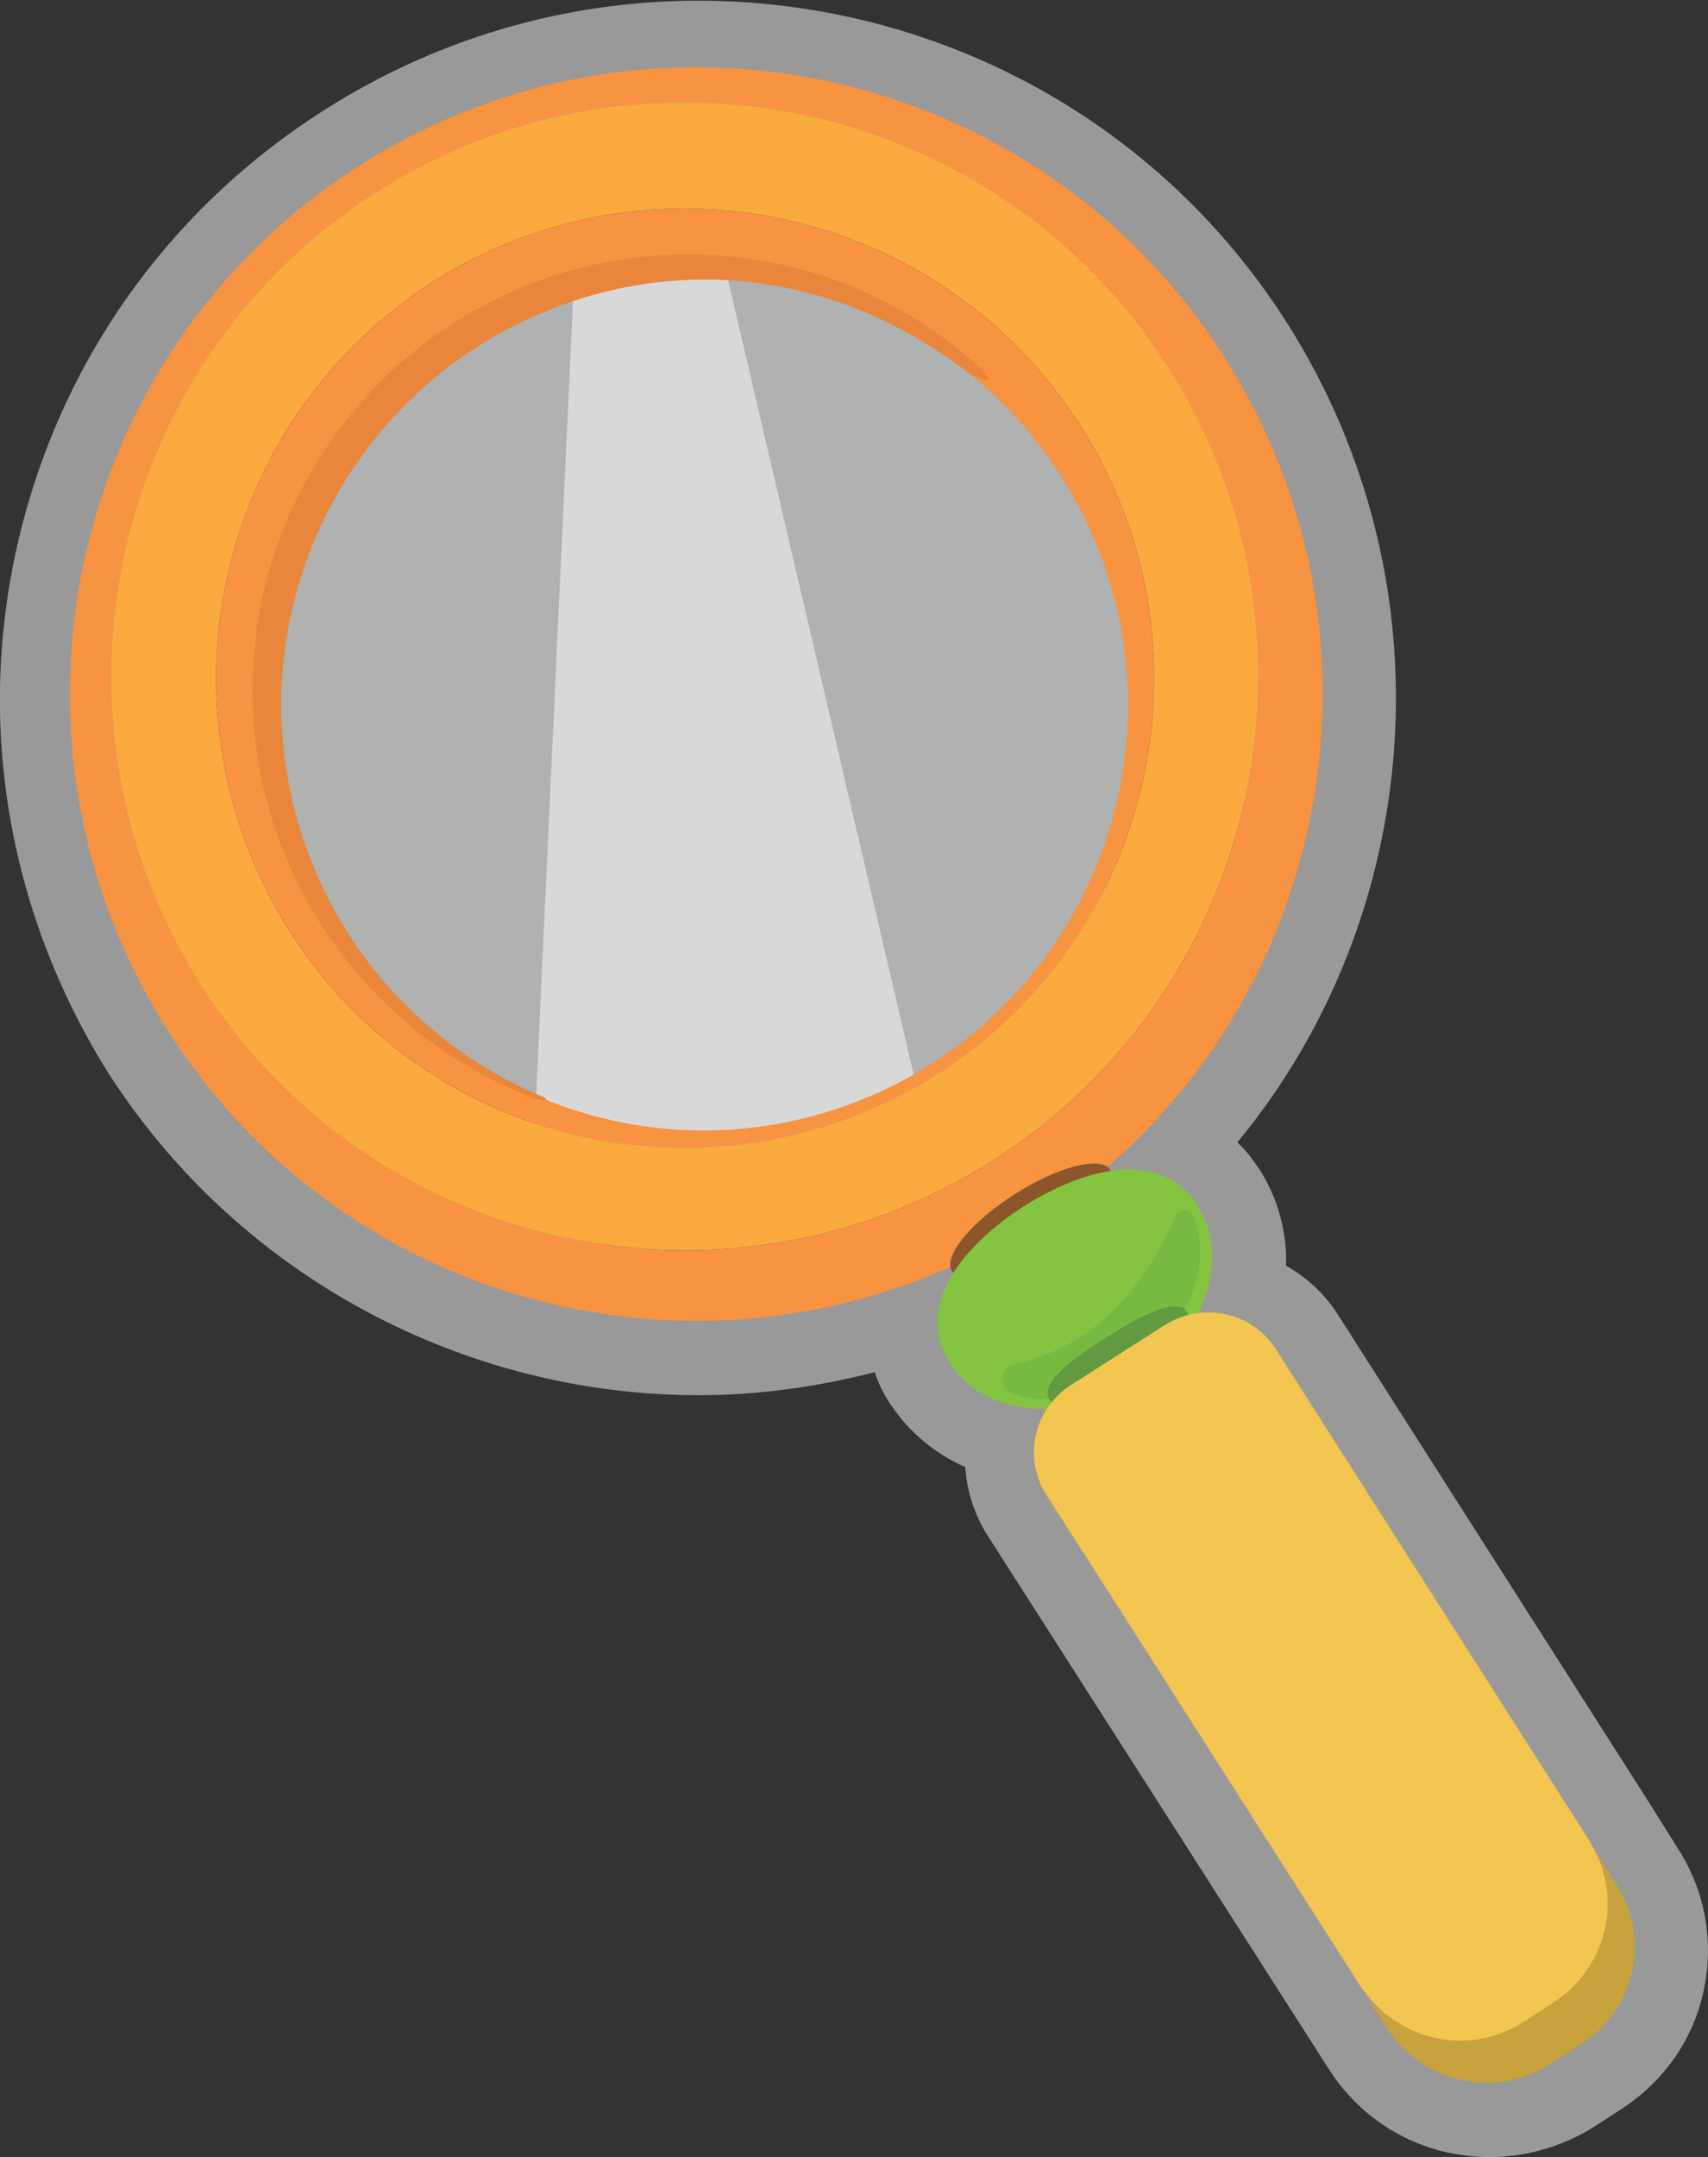 <svg version="1.1" id="Layer_1" xmlns="http://www.w3.org/2000/svg" x="0" y="0" width="192.7" height="243.2" xml:space="preserve"><rect width="100%" height="100%" fill="#333333" stroke="none"/><style>.st5{fill:#f79341}</style><circle transform="rotate(-19.881 78.76 79.368)" cx="78.8" cy="79.4" fill="#cfd0d0" r="50.3" opacity=".8"/><path d="M64.9 28.5l-4.7 101.2c11 3.9 23.5 4.1 35.3-.2 3-1.1 5.8-2.4 8.6-4l-23-98.4c-5.4-.4-10.8.1-16.2 1.4z" opacity=".5" fill="#fff"/><path d="M168 243.2c-1.5 0-3-.2-4.6-.5-5.5-1.2-10.3-4.5-13.4-9.3l-38.4-60c-1.6-2.4-2.5-5.2-2.7-8-3.4-1.5-6.3-3.9-8.3-6.9l-.1-.1c-.8-1.2-1.4-2.4-1.8-3.7-6.6 1.7-13.3 2.6-19.9 2.6-26.1 0-51.6-13.1-66.5-36.2-11.2-17.8-15-38.9-10.4-59.4s16.9-38 34.7-49.3c36.6-23.3 85.3-12.6 108.6 24 18.5 29.1 15.7 66.6-5.6 92.4 1 .9 1.8 2 2.6 3.2 2 3.2 3 6.9 2.9 10.7 2.3 1.3 4.4 3.2 5.9 5.6l35.1 55 3.2 5.1c3.1 4.8 4.1 10.5 2.9 16.1-1.2 5.5-4.5 10.2-9.3 13.3l-3.4 2.2c-3.5 2.1-7.5 3.2-11.5 3.2zM78.8 16c-11.5 0-23.2 3.2-33.7 9.8-14.2 9-24 22.9-27.6 39.3-3.6 16.3-.7 33.1 8.4 47.3 16.8 26.3 50.8 36.2 79 23.1l8.4-3.9 6.3-5.4c23.7-20.1 28.9-55.1 12.1-81.4C119.8 26.2 99.5 16 78.8 16z" opacity=".5" fill="#fff"/><path d="M79.6 31.5c-5.5 0-11 .9-16.4 2.9-24.9 9-37.8 36.4-28.8 61.3 9 24.9 36.4 37.9 61.3 28.9s37.8-36.5 28.8-61.4c-7.1-19.4-25.4-31.6-44.9-31.7z" fill="none"/><path class="st5" d="M138.1 40.2c-21-32.9-64.7-42.5-97.6-21.5S-2 83.4 19 116.3c21 32.9 64.7 42.5 97.6 21.5 32.9-21 42.5-64.7 21.5-97.6zm-26 90.6C82 150 41.9 141.2 22.7 111.1 3.5 81 12.3 40.9 42.4 21.7c30.1-19.2 70.2-10.4 89.4 19.7s10.4 70.2-19.7 89.4z"/><path d="M131.8 41.4C112.6 11.3 72.5 2.5 42.4 21.7 12.3 40.9 3.5 81 22.7 111.1c19.2 30.1 59.3 38.9 89.4 19.7 30.1-19.2 38.9-59.3 19.7-89.4zm-26 79.7c-24.6 15.7-57.4 8.6-73.1-16.1C17 80.3 24.2 47.6 48.8 31.8c24.7-15.7 57.4-8.4 73.1 16.2 15.7 24.6 8.5 57.4-16.1 73.1z" fill="#faaa3f"/><path class="st5" d="M48.8 31.8C24.2 47.6 17 80.3 32.7 105c15.7 24.7 48.5 31.8 73.1 16.1s31.8-48.5 16.1-73.1c-15.7-24.6-48.4-31.9-73.1-16.2zm46.8 92.8c-24.9 9-52.3-4-61.3-28.9s3.9-52.3 28.8-61.3c5.4-2 11-2.9 16.4-2.9 19.5.1 37.8 12.2 44.9 31.7 9 24.9-3.9 52.4-28.8 61.4z"/><ellipse transform="rotate(-32.587 116.333 137.553)" cx="116.3" cy="137.6" rx="10.6" ry="3.5" fill="#8b562a"/><path d="M135.1 135.9c3.9 6 .7 14.9-7 19.8s-17.1 4-20.9-2c-3.9-6 .6-12.7 8.3-17.7 7.8-4.9 15.8-6.1 19.6-.1z" fill="#84c441"/><path d="M132.7 137c.4-.8 1.5-.8 1.9 0 2.4 5.4-.6 13.3-7.5 17.7-5.3 3.4-9.7 3.6-13 2.3-1.5-.6-1.4-2.8.3-3.2 8.6-1.9 14.1-7.6 18.3-16.8z" opacity=".5" fill="#68b044"/><path d="M133.9 147.9c1 1.6-1.2 5.7-5.8 8.7s-8.7 2.7-9.7 1.2c-1-1.6 1.5-3.9 6.1-6.8 4.6-3 8.4-4.7 9.4-3.1z" fill="#629a41"/><path d="M182.3 212.4l-2.3-3.7c3 5.9 1 13.3-4.8 17l-3.4 2.2c-5.9 3.8-13.7 2.3-17.9-3.2l2.6 4c4 6.1 12.2 8 18.4 4l3.4-2.2c6.2-3.8 8-12.1 4-18.1zM117 166.3c.2.9.6 1.7 1.1 2.5l9.5 14.9-9.6-15c-.4-.8-.7-1.6-1-2.4z" fill="#c8a33d"/><path d="M171.8 228l3.4-2.2c5.8-3.7 7.8-11.1 4.8-17-.2-.4-.5-.9-.7-1.3L144 152.2c-2.7-4.3-8.3-5.5-12.6-2.8l-10.5 6.7c-3.5 2.2-5 6.4-3.9 10.1.2.8.6 1.6 1.1 2.4l9.6 15 25.7 40.2c.2.3.4.6.6.8 4.1 5.6 11.9 7.2 17.8 3.4z" fill="#f2c650"/><path d="M34.6 95.7c-9-24.9 3.9-52.3 28.8-61.3 5.4-2 11-2.9 16.4-2.9 10.9.1 20.6 3.9 29.2 10.3 1.3 1 4.2 2.1 1.3-.6-8.7-7.8-20.1-12.5-32.7-12.5-27.1 0-49.1 22-49.1 49.1 0 21 13.2 38.9 31.7 46 1.3.5 1.9.2.9-.2-11.9-5-21.8-14.8-26.5-27.9z" fill="#e9863b"/></svg>